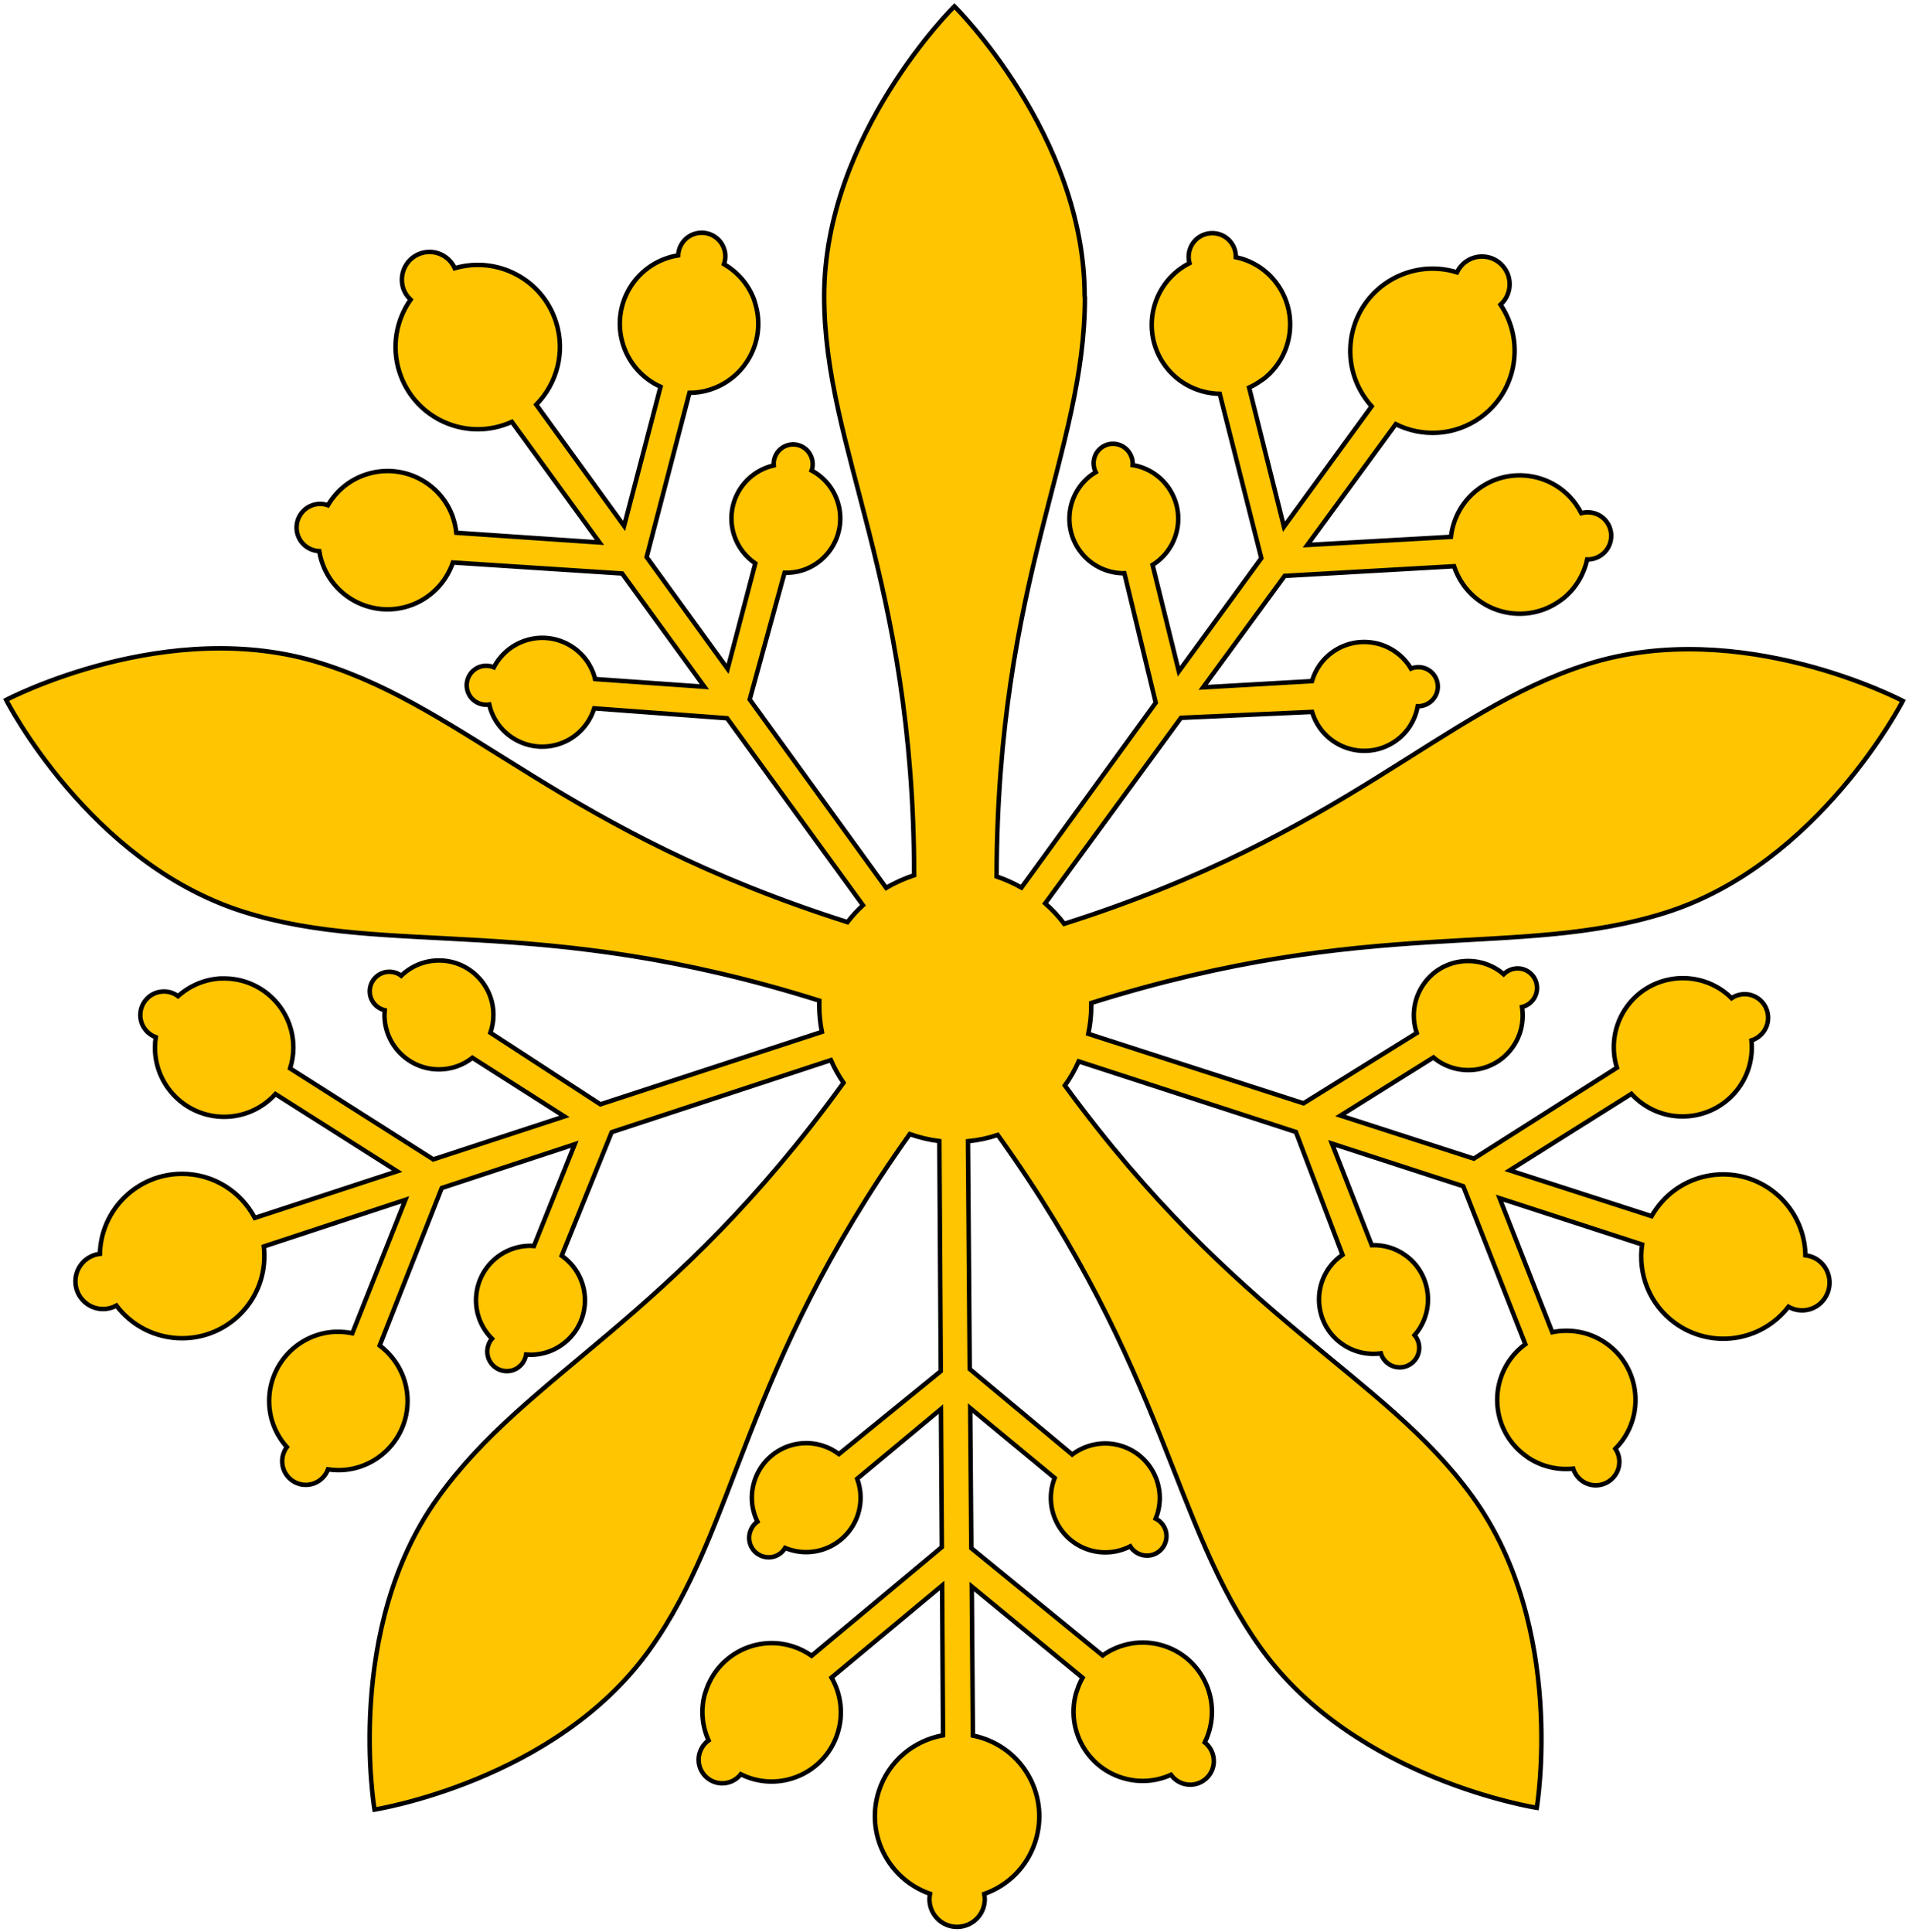 <svg xmlns="http://www.w3.org/2000/svg" height="609.321" width="602"><path d="m 342.036,93.393 c 0,-50.802 -41.065,-91.401 -41.065,-91.401 0,0 -41.065,40.501 -41.065,91.401 0,48.53 28.223,89.045 28.364,182.605 -2.992,0.988 -5.997,2.314 -8.806,3.979 l -43.041,-59.41 10.979,-39.95 c 1.863,0.042 3.768,-0.169 5.645,-0.776 9.031,-2.893 13.999,-12.574 11.106,-21.591 -1.411,-4.417 -4.431,-7.86 -8.213,-9.878 0.452,-1.242 0.466,-2.597 0.028,-3.951 -1.044,-3.246 -4.502,-5.024 -7.733,-3.979 -2.766,0.889 -4.473,3.542 -4.234,6.322 -0.48,0.113 -0.945,0.24 -1.411,0.381 -9.031,2.893 -13.999,12.545 -11.106,21.563 1.214,3.796 3.641,6.872 6.703,8.947 l -8.735,33.247 -25.542,-35.237 13.505,-51.79 c 2.173,-0.001 4.375,-0.325 6.548,-1.03 11.473,-3.683 17.795,-15.96 14.112,-27.433 -0.113,-0.353 -0.183,-0.706 -0.325,-1.058 -1.82,-4.826 -5.264,-8.622 -9.441,-11.078 0.508,-1.468 0.579,-3.133 0.071,-4.713 -1.256,-3.909 -5.461,-6.068 -9.37,-4.812 -3.048,0.974 -5.01,3.74 -5.137,6.774 -1.072,0.169 -2.173,0.423 -3.246,0.776 -11.473,3.683 -17.795,15.974 -14.112,27.433 1.962,6.11 6.364,10.767 11.783,13.223 l -11.487,43.887 -27.701,-38.243 c 6.534,-6.661 9.271,-16.609 6.223,-26.093 -4.29,-13.406 -18.486,-20.857 -31.935,-16.934 -1.792,-3.994 -6.35,-6.082 -10.626,-4.713 -4.586,1.468 -7.056,6.393 -5.645,10.979 0.466,1.454 1.312,2.681 2.343,3.655 -4.53,6.421 -6.082,14.803 -3.5,22.847 4.375,13.618 18.952,21.153 32.598,16.779 0.974,-0.31 1.947,-0.677 2.851,-1.087 l 27.631,38.031 -45.157,-3.076 c -0.155,-1.439 -0.437,-2.865 -0.903,-4.304 -0.113,-0.353 -0.226,-0.748 -0.353,-1.087 -4.078,-10.795 -15.974,-16.595 -27.094,-13.025 -5.334,1.708 -9.511,5.278 -12.136,9.751 -1.468,-0.508 -3.133,-0.579 -4.713,-0.071 -3.909,1.256 -6.068,5.461 -4.812,9.37 0.974,3.048 3.74,5.038 6.774,5.165 0.169,1.058 0.437,2.159 0.776,3.203 3.683,11.473 15.96,17.795 27.433,14.112 6.816,-2.187 11.797,-7.451 13.956,-13.731 l 53.37,3.471 25.937,35.717 -34.503,-2.441 c -0.085,-0.353 -0.141,-0.706 -0.254,-1.058 -2.893,-9.031 -12.574,-13.999 -21.605,-11.106 -4.516,1.454 -8.001,4.6 -10.019,8.467 -1.312,-0.55 -2.822,-0.663 -4.304,-0.198 -3.246,1.044 -5.024,4.53 -3.979,7.761 0.945,2.935 3.895,4.629 6.83,4.177 0.099,0.437 0.212,0.903 0.353,1.355 2.893,9.031 12.574,13.999 21.591,11.106 5.532,-1.778 9.525,-6.11 11.134,-11.261 l 41.912,3.119 42.843,58.959 c -1.764,1.637 -3.401,3.415 -4.883,5.334 C 177.494,262.267 148.424,224.025 101.432,209.193 53.029,193.812 1.945,220.709 1.945,220.709 c 0,0 26.163,51.381 74.679,66.748 46.089,14.634 93.038,0.155 181.758,28.082 -10e-4,0.452 -0.028,0.917 -0.028,1.383 0,2.907 0.282,5.729 0.833,8.467 l -69.853,22.847 -34.687,-22.579 c 0.607,-1.764 0.96,-3.641 0.96,-5.616 0,-9.483 -7.691,-17.174 -17.174,-17.174 -4.629,0 -8.82,1.835 -11.91,4.812 -1.044,-0.804 -2.343,-1.256 -3.754,-1.256 -3.401,0 -6.167,2.766 -6.167,6.167 0,2.907 2.018,5.32 4.713,5.969 -0.042,0.48 -0.071,0.988 -0.071,1.482 0,9.483 7.691,17.174 17.174,17.174 3.994,0 7.649,-1.369 10.556,-3.655 l 29.014,18.486 -41.347,13.547 -45.157,-28.689 c 0.649,-2.074 1.03,-4.234 1.03,-6.548 0,-12.051 -9.779,-21.817 -21.817,-21.817 -0.381,0 -0.748,-0.001 -1.129,0 -5.151,0.268 -9.808,2.357 -13.42,5.588 -1.242,-0.931 -2.794,-1.482 -4.459,-1.482 -4.106,0 -7.451,3.33 -7.451,7.451 0,3.203 2.032,5.913 4.883,6.957 -0.169,1.072 -0.254,2.187 -0.254,3.302 0,12.051 9.779,21.817 21.817,21.817 6.407,0 12.178,-2.78 16.172,-7.183 l 38.384,24.357 -44.889,14.704 C 76.003,375.796 67.366,370.151 57.403,370.151 c -14.069,0 -25.542,11.233 -25.895,25.232 -4.346,0.494 -7.733,4.177 -7.733,8.665 0,4.812 3.909,8.735 8.735,8.735 1.524,0 2.963,-0.409 4.205,-1.087 4.727,6.266 12.249,10.302 20.702,10.302 14.309,0 25.937,-11.586 25.937,-25.895 0,-1.03 -0.042,-2.046 -0.155,-3.048 l 44.635,-14.704 -16.722,42.067 c -1.411,-0.296 -2.893,-0.452 -4.403,-0.452 -0.381,0 -0.748,-10e-4 -1.129,0 -11.529,0.579 -20.702,10.146 -20.702,21.817 0,5.602 2.117,10.668 5.588,14.535 -0.931,1.242 -1.482,2.794 -1.482,4.459 0,4.106 3.33,7.451 7.451,7.451 3.203,0 5.941,-2.032 6.999,-4.883 1.058,0.155 2.159,0.254 3.274,0.254 12.051,0 21.817,-9.779 21.817,-21.817 0,-7.155 -3.471,-13.505 -8.792,-17.484 l 19.573,-49.673 41.94,-13.801 -12.87,32.09 c -0.367,-0.028 -0.72,-0.071 -1.087,-0.071 -9.483,0 -17.174,7.691 -17.174,17.174 0,4.742 1.933,9.017 5.038,12.136 -0.931,1.072 -1.482,2.512 -1.482,4.05 0,3.401 2.766,6.167 6.167,6.167 3.076,0 5.602,-2.286 6.068,-5.235 0.452,0.042 0.917,0.07 1.383,0.07 9.483,0 17.174,-7.691 17.174,-17.174 0,-5.814 -2.893,-10.951 -7.324,-14.055 l 15.763,-38.962 69.119,-22.72 c 1.101,2.512 2.441,4.925 3.979,7.155 -54.485,75.356 -99.487,91.161 -127.993,130.956 -29.635,41.347 -19.897,98.217 -19.897,98.217 0,0 57.011,-8.947 86.646,-50.294 28.04,-39.061 28.943,-87.916 82.13,-162.708 2.978,1.058 6.11,1.82 9.342,2.216 l 0.452,72.534 -32.118,26.149 c -1.496,-1.115 -3.189,-2.032 -5.066,-2.625 -9.031,-2.893 -18.67,2.074 -21.563,11.106 -1.411,4.417 -0.974,8.947 0.931,12.842 -1.087,0.748 -1.877,1.863 -2.314,3.203 -1.044,3.246 0.734,6.703 3.979,7.733 2.766,0.889 5.645,-0.282 7.056,-2.667 0.452,0.183 0.903,0.367 1.383,0.508 9.031,2.893 18.712,-2.074 21.605,-11.106 1.214,-3.796 1.03,-7.719 -0.254,-11.205 l 26.417,-21.986 0.282,43.52 -41.065,34.277 c -1.778,-1.256 -3.768,-2.258 -5.941,-2.949 -11.473,-3.669 -23.764,2.653 -27.433,14.112 -0.113,0.353 -0.254,0.706 -0.353,1.058 -1.327,4.981 -0.762,10.062 1.214,14.479 -1.27,0.903 -2.244,2.23 -2.766,3.824 -1.256,3.909 0.903,8.086 4.812,9.342 3.048,0.974 6.251,-0.113 8.114,-2.498 0.974,0.48 2.018,0.917 3.076,1.256 11.473,3.669 23.764,-2.653 27.433,-14.112 1.962,-6.11 1.087,-12.475 -1.891,-17.625 l 34.884,-29.042 0.282,47.246 c -9.187,1.609 -17.202,8.128 -20.25,17.625 -4.29,13.406 2.935,27.729 16.144,32.344 -0.861,4.29 1.609,8.65 5.87,10.019 4.586,1.468 9.511,-1.058 10.979,-5.645 0.466,-1.454 0.536,-2.935 0.254,-4.332 7.409,-2.597 13.533,-8.467 16.116,-16.567 4.361,-13.632 -3.133,-28.223 -16.751,-32.598 -0.974,-0.31 -1.962,-0.579 -2.949,-0.776 l -0.353,-46.992 34.941,28.76 c -0.706,1.27 -1.312,2.639 -1.764,4.078 -0.113,0.353 -0.254,0.706 -0.353,1.058 -2.963,11.148 3.359,22.861 14.479,26.375 5.334,1.708 10.824,1.228 15.523,-0.903 0.903,1.256 2.201,2.258 3.782,2.766 3.909,1.256 8.114,-0.903 9.37,-4.812 0.974,-3.048 -0.113,-6.28 -2.498,-8.157 0.48,-0.96 0.875,-1.962 1.214,-3.02 3.669,-11.473 -2.653,-23.764 -14.112,-27.433 -6.816,-2.187 -13.9,-0.847 -19.319,3.02 l -41.404,-33.826 -0.353,-44.17 26.643,22.042 c -0.127,0.339 -0.268,0.677 -0.381,1.03 -2.893,9.031 2.074,18.712 11.106,21.605 4.516,1.439 9.187,0.917 13.096,-1.087 0.748,1.214 1.947,2.159 3.401,2.625 3.246,1.044 6.703,-0.734 7.733,-3.979 0.945,-2.935 -0.452,-6.04 -3.119,-7.38 0.169,-0.423 0.339,-0.847 0.48,-1.284 2.893,-9.031 -2.117,-18.712 -11.134,-21.605 -5.532,-1.778 -11.289,-0.593 -15.664,2.667 l -32.316,-26.953 -0.55,-71.828 c 3.26,-0.31 6.393,-0.988 9.398,-1.99 53.766,75.074 54.64,122.631 83.188,162.143 29.776,41.206 86.787,50.026 86.787,50.026 0,0 9.568,-56.87 -20.25,-98.076 -28.195,-38.991 -74.242,-55.318 -128.557,-129.686 1.708,-2.357 3.161,-4.911 4.361,-7.606 l 68.484,22.268 14.704,38.737 c -1.538,1.058 -2.949,2.357 -4.106,3.951 -5.588,7.663 -3.895,18.486 3.754,23.99 3.74,2.724 8.199,3.697 12.447,3.119 0.367,1.256 1.171,2.413 2.314,3.246 2.752,2.004 6.59,1.397 8.594,-1.355 1.708,-2.343 1.51,-5.489 -0.282,-7.606 0.325,-0.367 0.635,-0.762 0.931,-1.157 5.588,-7.663 3.895,-18.486 -3.754,-23.99 -3.217,-2.357 -6.985,-3.373 -10.683,-3.246 l -12.545,-32.034 41.404,13.448 19.573,49.814 c -1.75,1.284 -3.344,2.822 -4.685,4.685 -7.056,9.737 -4.981,23.383 4.756,30.481 0.31,0.226 0.621,0.466 0.931,0.677 4.318,2.822 9.3,3.895 14.112,3.401 0.452,1.482 1.383,2.822 2.724,3.824 3.316,2.427 7.973,1.679 10.4,-1.637 1.891,-2.582 1.835,-5.955 0.155,-8.467 0.762,-0.776 1.524,-1.637 2.187,-2.54 7.056,-9.737 4.953,-23.383 -4.784,-30.481 -5.179,-3.782 -11.473,-4.925 -17.301,-3.725 l -16.595,-42.264 44.932,14.606 c -1.355,9.229 2.286,18.867 10.33,24.738 11.43,8.298 27.264,5.969 35.815,-5.108 3.81,2.173 8.679,1.185 11.289,-2.441 2.822,-3.895 2.004,-9.384 -1.891,-12.221 -1.228,-0.903 -2.639,-1.397 -4.05,-1.566 -0.127,-7.846 -3.824,-15.523 -10.654,-20.532 -11.557,-8.439 -27.772,-5.913 -36.196,5.645 -0.607,0.833 -1.171,1.665 -1.665,2.54 l -44.734,-14.436 38.384,-24.131 c 0.974,1.072 2.06,2.06 3.274,2.949 0.31,0.226 0.621,0.437 0.931,0.635 9.652,6.322 22.72,4.008 29.592,-5.419 3.302,-4.516 4.572,-9.85 4.05,-15.015 1.482,-0.452 2.822,-1.383 3.824,-2.724 2.427,-3.316 1.722,-8.001 -1.609,-10.429 -2.582,-1.891 -6.012,-1.835 -8.467,-0.155 -0.762,-0.762 -1.609,-1.496 -2.498,-2.145 -9.737,-7.056 -23.383,-4.981 -30.481,4.756 -4.219,5.786 -5.165,12.969 -3.203,19.319 l -45.115,28.661 -42.039,-13.575 29.338,-18.345 c 0.282,0.226 0.536,0.494 0.833,0.706 7.663,5.588 18.486,3.895 23.99,-3.754 2.794,-3.824 3.754,-8.425 3.076,-12.842 1.383,-0.325 2.653,-1.143 3.556,-2.371 2.004,-2.752 1.397,-6.633 -1.355,-8.636 -2.484,-1.806 -5.885,-1.439 -7.987,0.677 -0.339,-0.296 -0.691,-0.593 -1.058,-0.861 -7.663,-5.588 -18.486,-3.937 -23.99,3.725 -3.429,4.685 -4.106,10.584 -2.371,15.664 l -35.688,22.169 -67.877,-21.915 c 0.607,-2.851 0.931,-5.828 0.931,-8.862 v -0.861 c 88.904,-27.885 134.484,-13.688 181.194,-28.506 48.403,-15.354 74.735,-66.748 74.735,-66.748 0,0 -51.084,-26.953 -99.487,-11.557 -46.159,14.62 -76.147,53.624 -164.966,81.848 -1.778,-2.357 -3.796,-4.502 -5.997,-6.449 l 42.815,-58.507 41.347,-1.863 c 0.536,1.792 1.355,3.5 2.498,5.108 5.532,7.691 16.271,9.483 23.976,3.951 3.768,-2.695 6.068,-6.618 6.83,-10.852 1.312,0.042 2.639,-0.367 3.782,-1.185 2.766,-1.99 3.401,-5.842 1.411,-8.594 -1.693,-2.357 -4.742,-3.133 -7.324,-2.089 -0.254,-0.423 -0.508,-0.847 -0.804,-1.256 -5.532,-7.691 -16.271,-9.441 -23.976,-3.909 -3.246,2.328 -5.377,5.56 -6.421,9.116 l -34.334,1.962 25.711,-35.138 53.427,-3.048 c 0.677,2.06 1.651,4.05 2.978,5.899 7.028,9.779 20.674,12.009 30.453,4.967 0.31,-0.226 0.607,-0.409 0.903,-0.635 4.036,-3.217 6.59,-7.634 7.634,-12.362 1.552,0.028 3.133,-0.437 4.488,-1.411 3.344,-2.399 4.092,-7.056 1.708,-10.4 -1.877,-2.597 -5.108,-3.598 -8.03,-2.794 -0.494,-0.96 -1.087,-1.947 -1.736,-2.851 -7.028,-9.779 -20.674,-12.009 -30.453,-4.967 -5.207,3.74 -8.255,9.37 -8.919,15.283 l -45.298,2.568 27.885,-38.102 c 8.34,4.177 18.642,3.697 26.728,-2.117 11.43,-8.213 14.112,-23.99 6.322,-35.561 3.246,-2.935 3.838,-7.917 1.214,-11.557 -2.808,-3.909 -8.255,-4.798 -12.164,-1.99 -1.242,0.889 -2.173,2.06 -2.794,3.344 -7.507,-2.328 -15.946,-1.214 -22.861,3.725 -11.614,8.354 -14.281,24.54 -5.941,36.168 0.593,0.833 1.214,1.637 1.891,2.371 l -27.659,37.96 -10.979,-43.887 c 1.327,-0.593 2.597,-1.341 3.824,-2.216 0.31,-0.226 0.635,-0.409 0.931,-0.635 9.017,-7.197 10.88,-20.335 4.078,-29.776 -3.26,-4.544 -7.959,-7.423 -13.025,-8.467 0.028,-1.552 -0.409,-3.133 -1.383,-4.488 -2.399,-3.344 -7.056,-4.092 -10.4,-1.708 -2.597,1.877 -3.627,5.137 -2.822,8.058 -0.96,0.494 -1.919,1.058 -2.822,1.708 -9.779,7.028 -12.037,20.674 -5.01,30.453 4.177,5.814 10.711,8.919 17.357,9.046 l 13.124,51.832 -26.022,35.688 -8.284,-33.572 c 0.31,-0.198 0.635,-0.395 0.931,-0.607 7.691,-5.532 9.483,-16.243 3.951,-23.948 -2.766,-3.852 -6.83,-6.223 -11.162,-6.929 0.127,-1.411 -0.296,-2.893 -1.185,-4.135 -1.99,-2.766 -5.842,-3.401 -8.594,-1.411 -2.498,1.792 -3.203,5.137 -1.863,7.804 -0.395,0.24 -0.776,0.466 -1.157,0.734 -7.691,5.532 -9.441,16.271 -3.909,23.976 3.387,4.713 8.721,7.211 14.112,7.155 l 9.878,40.825 -42.335,58.281 c -2.54,-1.411 -5.25,-2.611 -7.846,-3.5 0.24,-94.195 27.842,-133.497 27.842,-182.605 z" fill="#ffc500" stroke="#000" stroke-width="1.411"/></svg>